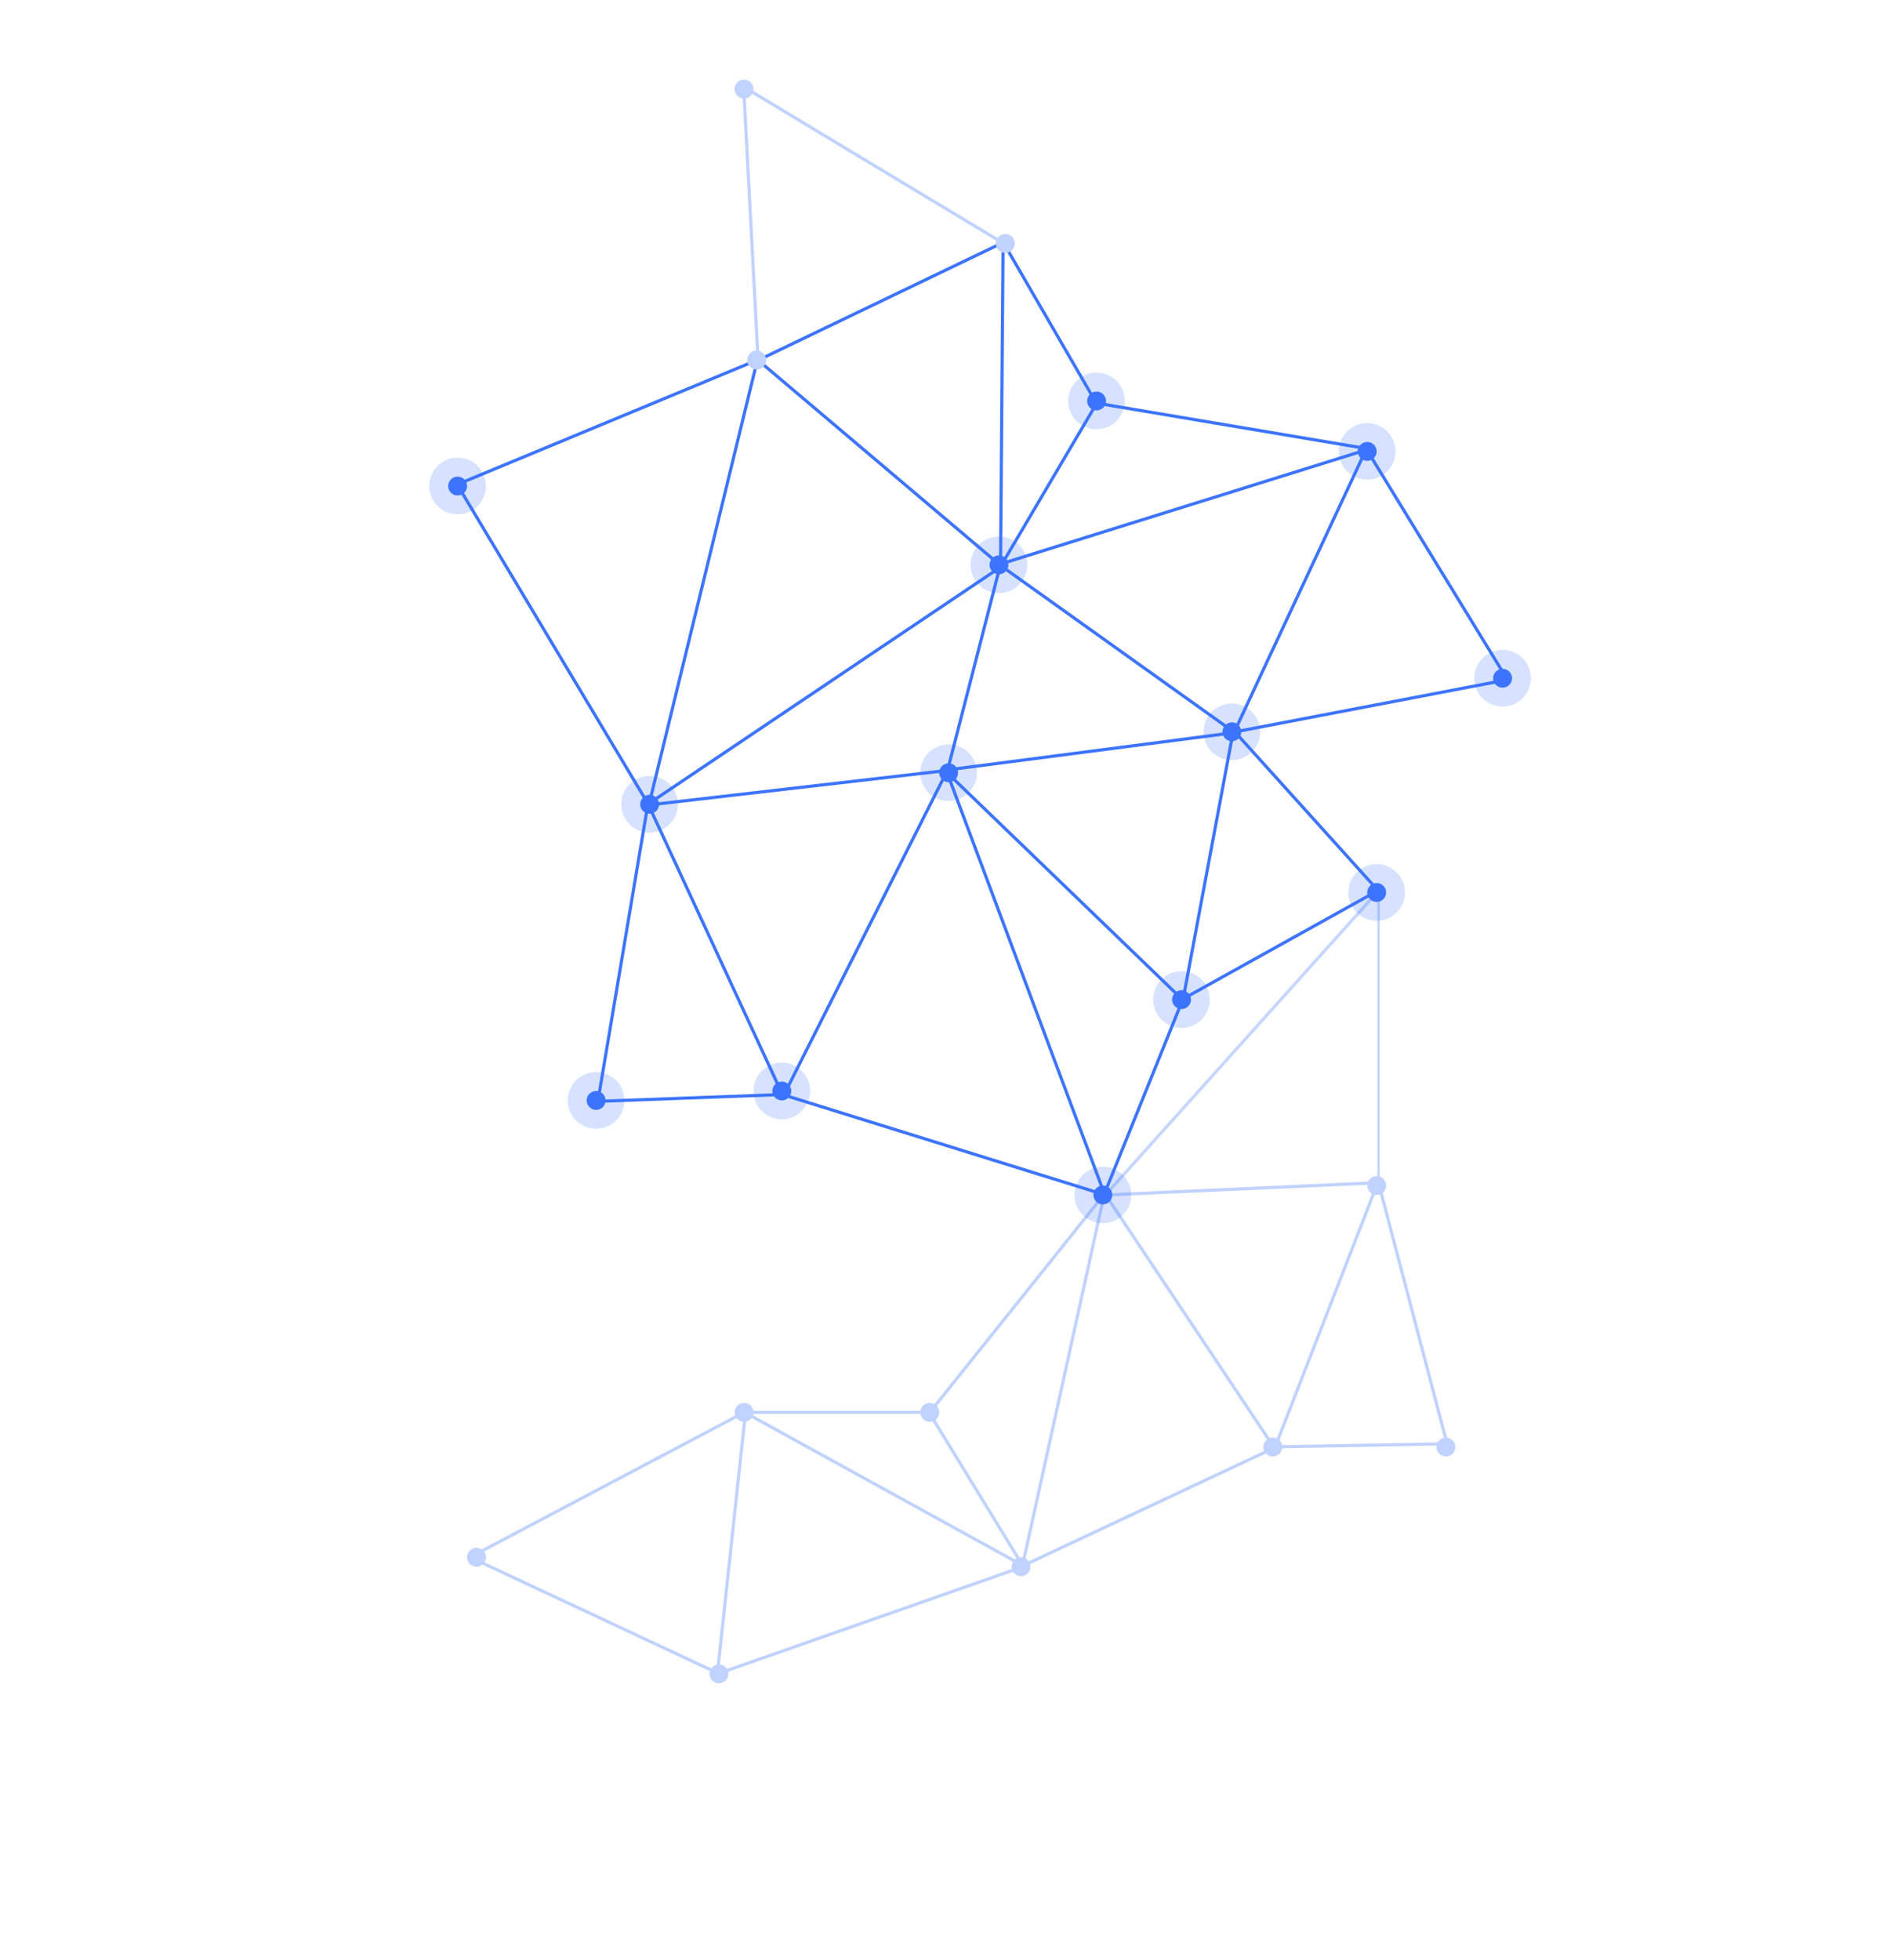 <svg width="600" height="622" viewBox="0 0 600 622" fill="none" xmlns="http://www.w3.org/2000/svg">
<line y1="-0.5" x2="115.441" y2="-0.5" transform="matrix(0.45 -0.893 0.893 0.45 249.152 348.041)" stroke="#3D74FF"/>
<line y1="-0.5" x2="107.758" y2="-0.5" transform="matrix(0.955 0.297 -0.297 0.955 248.187 347.853)" stroke="#3D74FF"/>
<line y1="-0.5" x2="142.886" y2="-0.5" transform="matrix(-0.35 -0.937 0.937 -0.35 351.103 378.817)" stroke="#3D74FF"/>
<line y1="-0.5" x2="102.243" y2="-0.5" transform="matrix(-0.42 -0.908 0.908 -0.419 249.113 347.756)" stroke="#3D74FF"/>
<line y1="-0.5" x2="96.597" y2="-0.5" transform="matrix(0.166 -0.986 0.986 0.166 190.199 350.21)" stroke="#3D74FF"/>
<line y1="-0.5" x2="59.019" y2="-0.5" transform="matrix(0.999 -0.037 0.037 0.999 190.199 350.039)" stroke="#3D74FF"/>
<line y1="-0.5" x2="130.16" y2="-0.5" transform="matrix(0.668 -0.744 0.745 0.668 351.103 379.816)" stroke="#C6D6FF"/>
<line y1="-0.5" x2="120.702" y2="-0.5" transform="matrix(-0.215 0.976 -0.977 -0.215 350.105 378.817)" stroke="#C0D2FF"/>
<line y1="-0.5" x2="89.379" y2="-0.5" transform="matrix(-0.906 0.425 -0.425 -0.905 405.058 458.725)" stroke="#C0D2FF"/>
<line y1="-0.5" x2="97.259" y2="-0.5" transform="matrix(0.555 0.832 -0.832 0.555 350.104 378.817)" stroke="#C0D2FF"/>
<line y1="-0.5" x2="88.007" y2="-0.5" transform="matrix(0.999 -0.045 0.045 0.999 350.104 379.816)" stroke="#C0D2FF"/>
<line y1="-0.5" x2="89.547" y2="-0.5" transform="matrix(-0.625 0.781 -0.781 -0.625 350.104 378.817)" stroke="#C0D2FF"/>
<line y1="-0.5" x2="58.945" y2="-0.5" transform="matrix(1 -2.37589e-08 -0.259 0.966 236.196 448.735)" stroke="#C0D2FF"/>
<line y1="-0.5" x2="98.312" y2="-0.5" transform="matrix(-0.884 0.467 -0.467 -0.884 236.196 447.737)" stroke="#C0D2FF"/>
<line y1="-0.5" x2="87.157" y2="-0.5" transform="matrix(-0.906 -0.424 0.424 -0.906 228.203 530.641)" stroke="#C0D2FF"/>
<line y1="-0.5" x2="84.392" y2="-0.5" transform="matrix(0.107 -0.994 0.994 0.107 228.203 531.64)" stroke="#C0D2FF"/>
<line y1="-0.5" x2="101.507" y2="-0.5" transform="matrix(0.876 0.482 -0.482 0.876 236.196 448.735)" stroke="#C0D2FF"/>
<line y1="-0.5" x2="102.684" y2="-0.5" transform="matrix(0.944 -0.331 0.331 0.944 228.203 531.64)" stroke="#C0D2FF"/>
<line y1="-0.5" x2="57.4" y2="-0.5" transform="matrix(-0.522 -0.853 0.853 -0.522 325.124 496.68)" stroke="#C0D2FF"/>
<line y1="-0.5" x2="71.994" y2="-0.5" transform="matrix(0.874 -0.486 0.486 0.874 375.085 317.888)" stroke="#3D74FF"/>
<line y1="-0.5" x2="66.779" y2="-0.5" transform="matrix(-0.374 0.927 -0.928 -0.374 375.084 316.889)" stroke="#3D74FF"/>
<line y1="-0.5" x2="104.114" y2="-0.5" transform="matrix(-0.72 -0.694 0.694 -0.72 376.08 317.241)" stroke="#3D74FF"/>
<line y1="-0.5" x2="86.748" y2="-0.5" transform="matrix(0.184 -0.983 0.983 0.184 376.08 317.241)" stroke="#3D74FF"/>
<line y1="-0.5" x2="92.689" y2="-0.5" transform="matrix(-0.992 0.129 -0.129 -0.991 392.069 231.988)" stroke="#3D74FF"/>
<line y1="-0.5" x2="68.618" y2="-0.5" transform="matrix(0.67 0.742 -0.743 0.67 391.071 231.988)" stroke="#3D74FF"/>
<line y1="-0.5" x2="68.082" y2="-0.5" transform="matrix(-0.249 0.968 -0.968 -0.249 317.131 179.049)" stroke="#3D74FF"/>
<line y1="-0.5" x2="93.903" y2="-0.5" transform="matrix(1.89113e-08 -1 0.799 -0.602 438.032 375.821)" stroke="#C6D6FF"/>
<line y1="-0.5" x2="86.575" y2="-0.5" transform="matrix(0.254 0.967 -0.967 0.254 437 375.009)" stroke="#C0D2FF"/>
<line y1="-0.5" x2="90.897" y2="-0.5" transform="matrix(-0.362 0.932 -0.932 -0.362 437 375.009)" stroke="#C0D2FF"/>
<line y1="-0.5" x2="55.956" y2="-0.5" transform="matrix(-1 0.018 -0.018 -1 460.014 457.726)" stroke="#C0D2FF"/>
<line y1="-0.5" x2="95.542" y2="-0.5" transform="matrix(0.994 -0.115 0.115 0.993 206.221 255.96)" stroke="#3D74FF"/>
<line y1="-0.5" x2="96.812" y2="-0.5" transform="matrix(0.857 0.516 -0.516 0.857 236.196 28.225)" stroke="#C0D2FF"/>
<line y1="-0.5" x2="99.209" y2="-0.5" transform="matrix(0.423 -0.906 0.906 0.423 392.069 232.987)" stroke="#3D74FF"/>
<line y1="-0.5" x2="90.859" y2="-0.5" transform="matrix(-0.814 -0.581 0.581 -0.814 392.069 231.988)" stroke="#3D74FF"/>
<line y1="-0.5" x2="122.432" y2="-0.5" transform="matrix(0.955 -0.298 0.298 0.955 317.097 179.706)" stroke="#3D74FF"/>
<line y1="-0.5" x2="86.872" y2="-0.5" transform="matrix(0.053 0.998 -0.999 0.053 235.554 27.387)" stroke="#C0D2FF"/>
<line y1="-0.5" x2="136.039" y2="-0.5" transform="matrix(-0.83 0.558 -0.558 -0.83 318.129 179.049)" stroke="#3D74FF"/>
<path d="M144.823 153.908L241.217 113.924" stroke="#3D74FF"/>
<line y1="-0.5" x2="89.474" y2="-0.5" transform="matrix(0.982 -0.188 0.188 0.982 391.07 232.987)" stroke="#3D74FF"/>
<line y1="-0.5" x2="101.627" y2="-0.5" transform="matrix(-0.763 -0.646 0.646 -0.763 318.752 179.784)" stroke="#3D74FF"/>
<line y1="-0.5" x2="118.736" y2="-0.5" transform="matrix(-0.513 -0.858 0.858 -0.513 206.22 254.961)" stroke="#3D74FF"/>
<line y1="-0.5" x2="145.645" y2="-0.5" transform="matrix(0.237 -0.972 0.972 0.237 206.726 254.626)" stroke="#3D74FF"/>
<line y1="-0.5" x2="102.269" y2="-0.5" transform="matrix(0.008 -1 1 0.008 318.129 179.049)" stroke="#3D74FF"/>
<line y1="-0.5" x2="58.678" y2="-0.5" transform="matrix(-0.501 -0.865 0.866 -0.501 348.392 127.556)" stroke="#3D74FF"/>
<line y1="-0.5" x2="60.248" y2="-0.5" transform="matrix(-0.508 0.862 -0.862 -0.507 348.105 127.11)" stroke="#3D74FF"/>
<line y1="-0.5" x2="86.45" y2="-0.5" transform="matrix(0.986 0.166 -0.166 0.986 348.415 128.504)" stroke="#3D74FF"/>
<line y1="-0.5" x2="86.49" y2="-0.5" transform="matrix(0.901 -0.433 0.433 0.901 240.193 115.124)" stroke="#3D74FF"/>
<line y1="-0.5" x2="86.496" y2="-0.5" transform="matrix(-0.522 -0.853 0.853 -0.522 479.208 215.844)" stroke="#3D74FF"/>
<circle cx="3" cy="3" r="3" transform="matrix(1 -8.6399e-05 -8.64223e-05 1 237.202 111.267)" fill="#C0D2FF"/>
<circle cx="3" cy="3" r="3" transform="matrix(1 -8.6399e-05 -8.64223e-05 1 316.138 74.266)" fill="#C0D2FF"/>
<ellipse cx="8.991" cy="8.991" rx="8.991" ry="8.991" transform="matrix(1 -8.6399e-05 -8.64223e-05 1 339.114 118.267)" fill="#3D74FF" fill-opacity="0.21"/>
<circle cx="3" cy="3" r="3" transform="matrix(1 -8.6399e-05 -8.64223e-05 1 345.114 124.266)" fill="#3D74FF"/>
<ellipse cx="8.991" cy="8.991" rx="8.991" ry="8.991" transform="matrix(1 -8.6399e-05 -8.64223e-05 1 308.14 170.267)" fill="#3D74FF" fill-opacity="0.21"/>
<circle cx="3" cy="3" r="3" transform="matrix(1 -8.6399e-05 -8.64223e-05 1 314.14 176.266)" fill="#3D74FF"/>
<ellipse cx="8.991" cy="8.991" rx="8.991" ry="8.991" transform="matrix(1 -8.6399e-05 -8.64223e-05 1 425.044 134.268)" fill="#3D74FF" fill-opacity="0.21"/>
<circle cx="3" cy="3" r="3" transform="matrix(1 -8.6399e-05 -8.64223e-05 1 431.044 140.267)" fill="#3D74FF"/>
<ellipse cx="8.991" cy="8.991" rx="8.991" ry="8.991" transform="matrix(1 -8.6399e-05 -8.64223e-05 1 382.079 223.268)" fill="#3D74FF" fill-opacity="0.21"/>
<circle cx="3" cy="3" r="3" transform="matrix(1 -8.6399e-05 -8.64223e-05 1 388.079 229.267)" fill="#3D74FF"/>
<ellipse cx="8.991" cy="8.991" rx="8.991" ry="8.991" transform="matrix(1 -8.6399e-05 -8.64223e-05 1 292.152 236.268)" fill="#3D74FF" fill-opacity="0.21"/>
<circle cx="3" cy="3" r="3" transform="matrix(1 -8.6399e-05 -8.64223e-05 1 298.152 242.267)" fill="#3D74FF"/>
<ellipse cx="8.991" cy="8.991" rx="8.991" ry="8.991" transform="matrix(1 -8.6399e-05 -8.64223e-05 1 239.195 337.268)" fill="#3D74FF" fill-opacity="0.21"/>
<circle cx="3" cy="3" r="3" transform="matrix(1 -8.6399e-05 -8.64223e-05 1 245.195 343.267)" fill="#3D74FF"/>
<ellipse cx="8.991" cy="8.991" rx="8.991" ry="8.991" transform="matrix(1 -8.6399e-05 -8.64223e-05 1 366.095 308.268)" fill="#3D74FF" fill-opacity="0.21"/>
<circle cx="3" cy="3" r="3" transform="matrix(1 -8.6399e-05 -8.64223e-05 1 372.095 314.267)" fill="#3D74FF"/>
<ellipse cx="8.991" cy="8.991" rx="8.991" ry="8.991" transform="matrix(1 -8.6399e-05 -8.64223e-05 1 428.044 274.268)" fill="#3D74FF" fill-opacity="0.21"/>
<circle cx="3" cy="3" r="3" transform="matrix(1 -8.6399e-05 -8.64223e-05 1 434.045 280.267)" fill="#3D74FF"/>
<ellipse cx="8.991" cy="8.991" rx="8.991" ry="8.991" transform="matrix(1 -8.6399e-05 -8.64223e-05 1 341.115 370.268)" fill="#3D74FF" fill-opacity="0.21"/>
<circle cx="3" cy="3" r="3" transform="matrix(1 -8.6399e-05 -8.64223e-05 1 347.115 376.267)" fill="#3D74FF"/>
<circle cx="3" cy="3" r="3" transform="matrix(1 -8.6399e-05 -8.64223e-05 1 434.045 373.267)" fill="#C0D2FF"/>
<circle cx="3" cy="3" r="3" transform="matrix(1 -8.6399e-05 -8.64223e-05 1 401.07 456.267)" fill="#C0D2FF"/>
<circle cx="3" cy="3" r="3" transform="matrix(1 -8.6399e-05 -8.64223e-05 1 456.026 456.267)" fill="#C0D2FF"/>
<circle cx="3" cy="3" r="3" transform="matrix(1 -8.6399e-05 -8.64223e-05 1 292.159 445.267)" fill="#C0D2FF"/>
<circle cx="3" cy="3" r="3" transform="matrix(1 -8.6399e-05 -8.64223e-05 1 233.208 445.267)" fill="#C0D2FF"/>
<circle cx="3" cy="3" r="3" transform="matrix(1 -8.6399e-05 -8.64223e-05 1 321.14 494.267)" fill="#C0D2FF"/>
<circle cx="3" cy="3" r="3" transform="matrix(1 -8.6399e-05 -8.64223e-05 1 225.219 528.267)" fill="#C0D2FF"/>
<circle cx="3" cy="3" r="3" transform="matrix(1 -8.6399e-05 -8.64223e-05 1 148.282 491.267)" fill="#C0D2FF"/>
<ellipse cx="8.991" cy="8.991" rx="8.991" ry="8.991" transform="matrix(1 -8.6399e-05 -8.64223e-05 1 180.245 340.268)" fill="#3D74FF" fill-opacity="0.21"/>
<circle cx="3" cy="3" r="3" transform="matrix(1 -8.6399e-05 -8.64223e-05 1 186.245 346.267)" fill="#3D74FF"/>
<ellipse cx="8.991" cy="8.991" rx="8.991" ry="8.991" transform="matrix(1 -8.6399e-05 -8.64223e-05 1 197.229 246.268)" fill="#3D74FF" fill-opacity="0.21"/>
<circle cx="3" cy="3" r="3" transform="matrix(1 -8.6399e-05 -8.64223e-05 1 203.229 252.267)" fill="#3D74FF"/>
<ellipse cx="8.991" cy="8.991" rx="8.991" ry="8.991" transform="matrix(1 -8.6399e-05 -8.64223e-05 1 468.009 206.268)" fill="#3D74FF" fill-opacity="0.21"/>
<circle cx="3" cy="3" r="3" transform="matrix(1 -8.6399e-05 -8.64223e-05 1 474.009 212.267)" fill="#3D74FF"/>
<ellipse cx="8.991" cy="8.991" rx="8.991" ry="8.991" transform="matrix(1 -8.6399e-05 -8.64223e-05 1 136.278 145.268)" fill="#3D74FF" fill-opacity="0.21"/>
<circle cx="3" cy="3" r="3" transform="matrix(1 -8.6399e-05 -8.64223e-05 1 142.278 151.267)" fill="#3D74FF"/>
<circle cx="3" cy="3" r="3" transform="matrix(1 -8.6399e-05 -8.64223e-05 1 233.205 25.266)" fill="#C0D2FF"/>
</svg>
